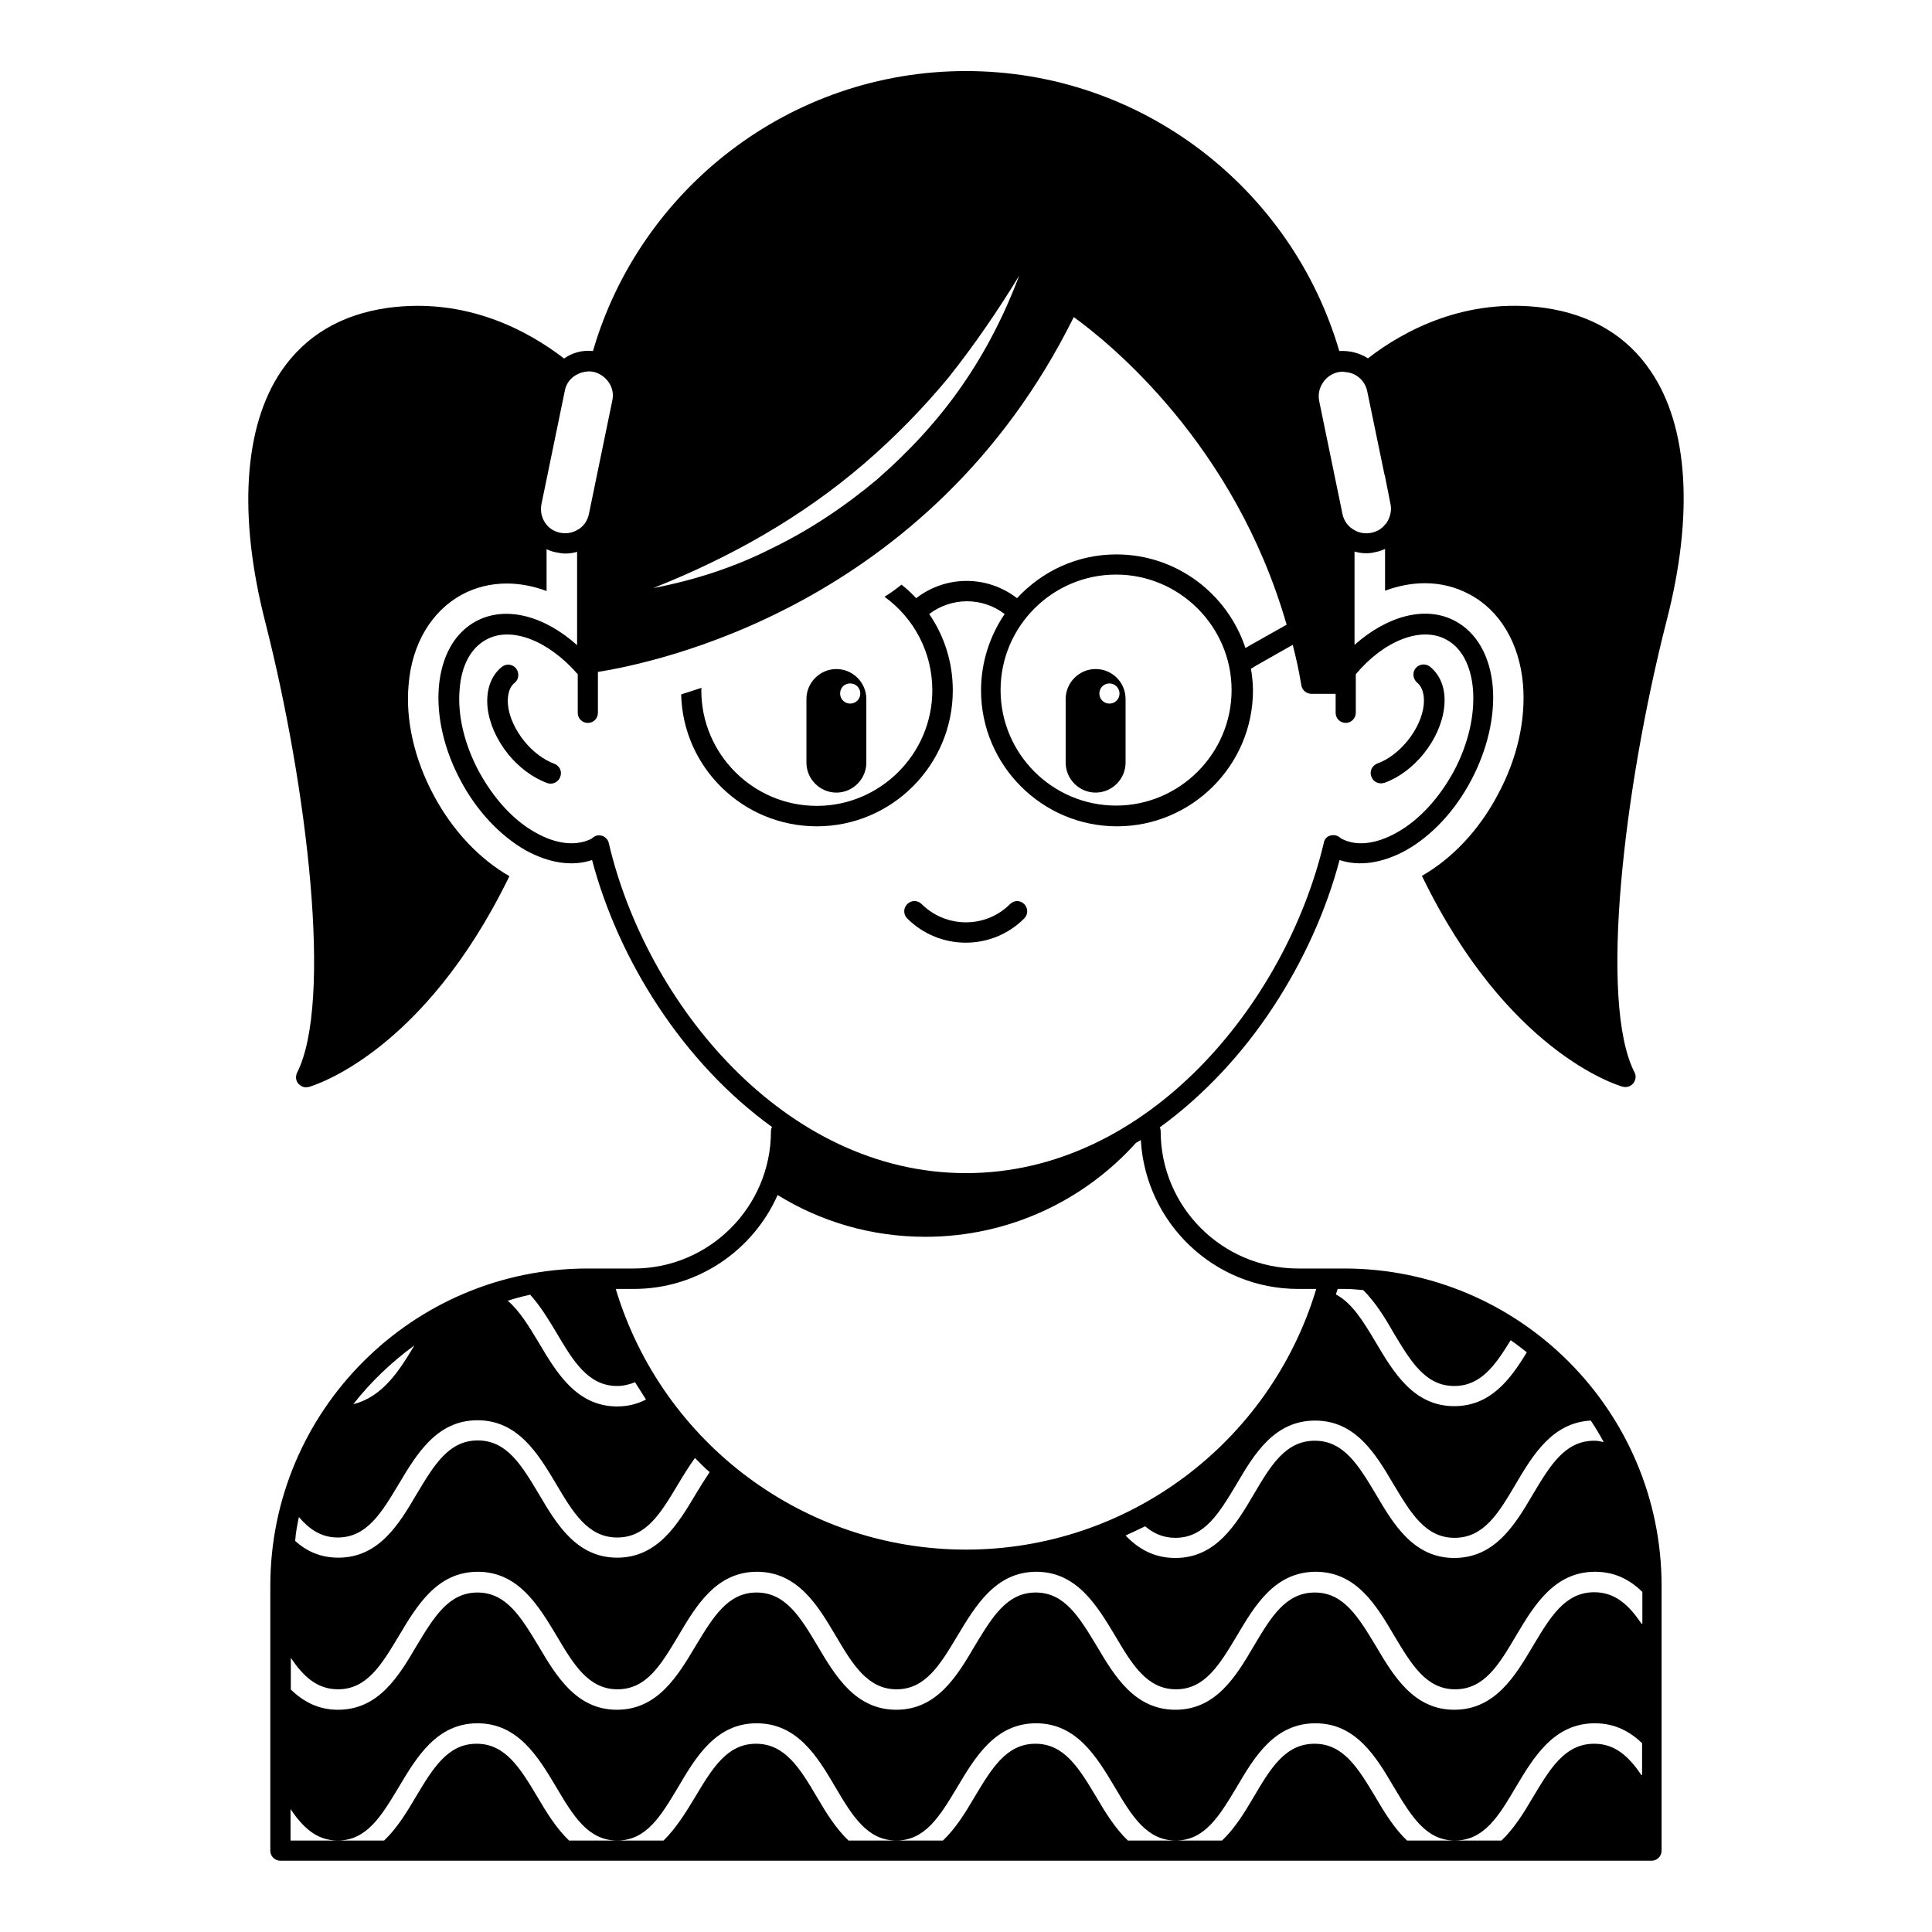<?xml version="1.0" encoding="UTF-8"?>
<!-- Uploaded to: SVG Find, www.svgrepo.com, Generator: SVG Find Mixer Tools -->
<svg fill="#000000" width="800px" height="800px" version="1.1" viewBox="144 144 512 512" xmlns="http://www.w3.org/2000/svg">
 <g>
  <path d="m290.92 346.41c-2.902-1.07-5.727-3.207-8.016-6.031-2.367-2.977-3.969-6.414-4.273-9.465-0.152-1.527-0.152-4.426 1.754-5.953 1.145-0.918 1.297-2.594 0.383-3.816-0.918-1.145-2.594-1.375-3.816-0.383-2.902 2.367-4.199 6.184-3.742 10.762 0.457 4.121 2.367 8.473 5.418 12.289 2.902 3.586 6.641 6.336 10.383 7.711 0.305 0.078 0.609 0.152 0.918 0.152 1.07 0 2.137-0.688 2.519-1.754 0.609-1.449-0.156-2.977-1.527-3.512z"/>
  <path d="m510 351.6c0.305 0 0.609-0.078 0.918-0.152 3.816-1.375 7.481-4.121 10.383-7.711 3.055-3.816 4.961-8.168 5.418-12.289 0.535-4.582-0.84-8.398-3.742-10.762-1.145-0.918-2.824-0.762-3.816 0.383-0.918 1.145-0.762 2.824 0.383 3.816 1.91 1.602 1.91 4.426 1.754 5.953-0.305 3.055-1.91 6.566-4.273 9.465-2.289 2.824-5.191 5.039-8.016 6.031-1.375 0.535-2.137 2.062-1.602 3.434 0.457 1.223 1.449 1.832 2.594 1.832z"/>
  <path d="m411.68 383.59c-6.488 6.488-16.945 6.414-23.434 0-1.07-1.07-2.75-1.07-3.816 0-1.07 1.07-1.07 2.75 0 3.816 4.273 4.273 9.922 6.414 15.496 6.414 5.648 0 11.223-2.137 15.496-6.414 1.07-1.07 1.07-2.75 0-3.816-1.07-1.066-2.672-1.066-3.742 0z"/>
  <path d="m434.35 321.3c-4.352 0-7.938 3.586-7.938 7.938v16.871c0 4.352 3.586 7.938 7.938 7.938 4.352 0 7.938-3.586 7.938-7.938v-16.871c0.004-4.426-3.586-7.938-7.938-7.938zm3.664 9.16c-1.527 0-2.672-1.223-2.672-2.672 0-1.527 1.223-2.672 2.672-2.672s2.672 1.223 2.672 2.672c0 1.527-1.219 2.672-2.672 2.672z"/>
  <path d="m365.65 354.05c4.352 0 7.938-3.586 7.938-7.938v-16.871c0-4.352-3.586-7.938-7.938-7.938-4.352 0-7.938 3.586-7.938 7.938v16.871c0 4.348 3.586 7.938 7.938 7.938zm3.664-28.934c1.527 0 2.672 1.223 2.672 2.672 0 1.527-1.223 2.672-2.672 2.672-1.527 0-2.672-1.223-2.672-2.672 0-1.527 1.145-2.672 2.672-2.672z"/>
  <path d="m581.52 242.45c-6.336-9.465-15.879-15.113-28.242-16.871-20.762-2.824-37.176 5.953-46.719 13.359h-0.078c-2.289-1.449-4.887-2.062-7.559-1.91-12.516-42.824-52.133-74.195-98.926-74.195s-86.41 31.375-98.855 74.199c-2.672-0.305-5.344 0.383-7.559 1.91 0 0-0.078 0-0.078 0.078-9.617-7.406-25.879-16.258-46.719-13.434-12.441 1.754-21.906 7.406-28.32 16.871-9.848 14.656-11.375 38.242-4.199 66.258 11.223 44.047 17.938 100.91 8.473 119.54-0.457 0.992-0.383 2.062 0.305 2.902 0.535 0.609 1.297 0.992 2.062 0.992 0.23 0 0.457-0.078 0.688-0.078 1.602-0.457 30.535-9.238 53.207-55.879-7.863-4.504-15.039-11.984-20.152-21.602-5.039-9.465-7.406-19.77-6.566-29.082 0.84-10.84 6.106-19.617 14.199-23.969 3.586-1.91 7.559-2.902 11.832-2.902 3.512 0 7.023 0.688 10.535 1.984v-11.07c0.84 0.383 1.68 0.688 2.594 0.84 0.84 0.152 1.602 0.305 2.367 0.305 1.07 0 2.062-0.152 3.129-0.457v24.734c-8.777-7.863-18.93-10.457-26.641-6.414-5.801 3.055-9.312 9.312-10 17.559-0.609 7.785 1.375 16.488 5.727 24.656 4.273 8.09 10.457 14.656 17.25 18.551 6.258 3.434 12.367 4.352 17.633 2.594 7.023 26.566 24.121 53.738 47.711 70.762l-0.078 0.078c-0.152 0.305-0.23 0.688-0.23 1.07 0 20-16.336 36.336-36.336 36.336h-12.215c-46.41 0-84.121 37.711-84.121 84.121v70.152c0 1.527 1.223 2.672 2.672 2.672h363.36c1.527 0 2.672-1.223 2.672-2.672v-70.152c0-46.41-37.711-84.121-84.121-84.121h-12.215c-20.074 0-36.41-16.336-36.41-36.336 0-0.383-0.078-0.762-0.23-1.07 11.754-8.551 21.984-19.617 30-31.832 8.09-12.289 14.121-25.727 17.633-39.008 5.266 1.754 11.375 0.84 17.633-2.594 6.871-3.894 12.977-10.457 17.25-18.551 4.273-8.09 6.336-16.871 5.727-24.656-0.688-8.246-4.273-14.504-10-17.559-7.711-4.121-17.863-1.449-26.641 6.336v-24.734c0.992 0.305 2.062 0.457 3.129 0.457 0.762 0 1.527-0.078 2.367-0.305 0.918-0.152 1.754-0.457 2.594-0.84v11.07c3.512-1.297 7.023-1.984 10.535-1.984 4.273 0 8.168 0.992 11.754 2.902 8.168 4.273 13.359 13.055 14.273 23.969 0.762 9.312-1.527 19.617-6.641 29.082-5.039 9.617-12.289 17.098-20.152 21.602 22.594 46.641 51.602 55.418 53.207 55.879 0.305 0.078 0.457 0.078 0.762 0.078 0.84 0 1.527-0.383 2.062-0.992 0.609-0.84 0.84-1.91 0.305-2.902-9.543-18.625-2.75-75.496 8.473-119.54 7.266-28.023 5.812-51.531-4.109-66.188zm-208.62 24.5c8.168-7.023 15.727-14.734 22.594-23.055 6.719-8.473 12.902-17.48 18.625-26.871-3.894 10.305-8.93 20.23-15.266 29.312-6.336 9.16-14.047 17.406-22.441 24.734-8.551 7.176-17.938 13.434-27.863 18.242-9.922 5.039-20.609 8.473-31.449 10.535 20.461-8.09 39.465-18.852 55.801-32.898zm-80.379 18.246c-1.527-0.305-2.824-1.07-3.664-2.137-1.223-1.449-1.754-3.434-1.375-5.418l6.184-30c0.305-1.754 1.297-3.207 2.75-4.121 0.992-0.609 2.062-0.992 3.207-1.07 0.535-0.078 1.07 0 1.602 0.078 1.68 0.383 3.129 1.375 4.121 2.824 0.992 1.449 1.297 3.207 0.918 4.809l-6.184 30c-0.383 1.91-1.527 3.512-3.207 4.352-1.223 0.684-2.75 0.988-4.352 0.684zm-8.016 201.91c2.672 2.977 4.809 6.488 6.871 9.922 4.504 7.633 8.473 14.273 16.184 14.273 1.754 0 3.359-0.457 4.734-0.992 0.992 1.527 1.91 3.055 2.902 4.582-2.215 1.145-4.734 1.832-7.633 1.832-10.762 0-16.105-9.008-20.762-16.871-2.672-4.426-5.113-8.473-8.246-11.145 1.902-0.609 3.887-1.145 5.949-1.602zm-30.688 13.434c-3.894 6.566-8.398 13.664-16.184 15.574 4.656-5.957 10.152-11.148 16.184-15.574zm-30.609 45.496c2.75 3.207 5.879 5.418 10.305 5.418 7.711 0 11.602-6.566 16.184-14.199 4.734-7.938 10.078-16.871 20.84-16.871 10.762 0 16.105 8.93 20.84 16.871 4.504 7.633 8.473 14.199 16.184 14.199 7.785 0 11.602-6.566 16.184-14.199 1.375-2.289 2.824-4.656 4.426-6.871 1.297 1.297 2.519 2.594 3.894 3.742-1.223 1.832-2.441 3.742-3.664 5.801-4.734 7.938-10.078 16.871-20.84 16.871-10.762 0-16.105-8.93-20.762-16.871-4.582-7.633-8.473-14.199-16.184-14.199-7.711 0-11.602 6.566-16.184 14.199-4.656 7.938-10 16.871-20.762 16.871-4.809 0-8.473-1.754-11.449-4.426 0.148-2.137 0.531-4.199 0.988-6.336zm355.8 68.395c-3.281-4.809-6.871-8.32-12.52-8.32-7.785 0-11.68 6.566-16.258 14.199-2.367 4.047-4.961 8.246-8.32 11.449h-25.039c-3.359-3.207-5.953-7.406-8.32-11.449-4.582-7.633-8.473-14.199-16.184-14.199-7.785 0-11.68 6.566-16.184 14.199-2.367 4.047-4.961 8.246-8.32 11.449h-24.961c-3.359-3.207-5.953-7.406-8.32-11.449-4.582-7.633-8.473-14.199-16.184-14.199-7.711 0-11.602 6.566-16.184 14.199-2.367 4.047-4.961 8.246-8.32 11.449h-25.039c-3.359-3.207-5.953-7.406-8.32-11.449-4.504-7.633-8.473-14.199-16.184-14.199-7.711 0-11.602 6.566-16.184 14.199-2.441 4.047-5.039 8.246-8.32 11.449h-25.039c-3.359-3.207-5.953-7.406-8.32-11.449-4.582-7.633-8.473-14.199-16.184-14.199-7.711 0-11.602 6.566-16.184 14.199-2.367 4.047-4.961 8.246-8.32 11.449h-24.805v-8.32c3.281 4.809 6.871 8.32 12.52 8.32 7.711 0 11.602-6.566 16.184-14.199 4.734-7.938 10.078-16.871 20.84-16.871 10.762 0 16.105 8.93 20.84 16.871 4.504 7.633 8.473 14.199 16.184 14.199 7.785 0 11.602-6.566 16.184-14.199 4.656-7.938 10-16.871 20.762-16.871 10.84 0 16.184 8.93 20.84 16.871 4.504 7.633 8.473 14.199 16.184 14.199 7.711 0 11.602-6.566 16.184-14.199 4.734-7.938 10.078-16.871 20.84-16.871s16.105 8.93 20.84 16.871c4.504 7.633 8.473 14.199 16.184 14.199 7.711 0 11.602-6.566 16.184-14.199 4.656-7.938 10-16.871 20.84-16.871 10.762 0 16.105 8.93 20.762 16.871 4.582 7.633 8.473 14.199 16.184 14.199 7.785 0 11.68-6.566 16.184-14.199 4.734-7.938 10.078-16.871 20.914-16.871 5.266 0 9.238 2.137 12.52 5.266l-0.004 8.477zm0-40.152c-3.281-4.809-6.871-8.32-12.52-8.32-7.785 0-11.68 6.641-16.258 14.273-4.656 7.863-10 16.871-20.84 16.871-10.762 0-16.105-9.008-20.762-16.871-4.582-7.559-8.473-14.199-16.184-14.199-7.785 0-11.68 6.641-16.184 14.199-4.656 7.938-10 16.871-20.762 16.871-10.84 0-16.184-9.008-20.84-16.871-4.582-7.559-8.473-14.199-16.184-14.199-7.711 0-11.602 6.641-16.184 14.199-4.656 7.938-10 16.871-20.762 16.871-10.84 0-16.184-9.008-20.84-16.871-4.504-7.559-8.473-14.199-16.184-14.199-7.711 0-11.602 6.641-16.184 14.199-4.734 7.938-10.078 16.871-20.84 16.871s-16.105-9.008-20.762-16.871c-4.582-7.559-8.473-14.199-16.184-14.199-7.711 0-11.602 6.641-16.184 14.199-4.656 7.938-10 16.871-20.762 16.871-5.344 0-9.238-2.215-12.52-5.344v-8.398c3.281 4.809 6.871 8.32 12.52 8.32 7.711 0 11.602-6.641 16.184-14.273 4.734-7.938 10.078-16.871 20.84-16.871s16.105 9.008 20.84 16.871c4.504 7.633 8.473 14.273 16.184 14.273 7.785 0 11.602-6.641 16.184-14.273 4.656-7.863 10-16.871 20.762-16.871 10.84 0 16.184 9.008 20.84 16.871 4.504 7.633 8.473 14.273 16.184 14.273 7.711 0 11.602-6.641 16.184-14.273 4.734-7.863 10.078-16.871 20.84-16.871 10.762 0 16.105 9.008 20.84 16.871 4.504 7.633 8.473 14.273 16.184 14.273 7.711 0 11.602-6.641 16.184-14.273 4.656-7.863 10-16.871 20.84-16.871 10.762 0 16.105 8.93 20.762 16.871 4.582 7.633 8.473 14.273 16.184 14.273 7.785 0 11.68-6.641 16.184-14.273 4.734-7.938 10.078-16.871 20.914-16.871 5.266 0 9.238 2.137 12.52 5.344l-0.004 8.398zm-13.434-53.816c1.223 1.832 2.367 3.742 3.434 5.727-0.84-0.23-1.602-0.383-2.519-0.383-7.785 0-11.68 6.566-16.258 14.199-4.656 7.938-10 16.871-20.84 16.871-10.762 0-16.105-8.93-20.762-16.871-4.582-7.633-8.473-14.199-16.184-14.199-7.785 0-11.68 6.566-16.184 14.199-4.656 7.938-10 16.871-20.762 16.871-5.727 0-9.848-2.441-13.207-5.953 1.754-0.84 3.512-1.602 5.191-2.441 2.215 1.91 4.809 3.055 8.016 3.055 7.711 0 11.602-6.566 16.184-14.199 4.656-7.938 10-16.871 20.84-16.871 10.762 0 16.105 8.93 20.762 16.871 4.582 7.633 8.473 14.199 16.184 14.199 7.785 0 11.68-6.566 16.184-14.199 4.578-7.789 9.77-16.34 19.922-16.875zm-67.102-34.883h1.754c1.754 0 3.359 0.152 5.039 0.305 3.207 3.207 5.727 7.25 7.938 11.145 4.582 7.633 8.473 14.273 16.184 14.273 7.023 0 10.84-5.418 14.961-12.137 1.449 0.992 2.902 2.137 4.273 3.207-4.352 7.176-9.617 14.273-19.238 14.273-10.762 0-16.105-9.008-20.762-16.871-3.281-5.496-6.258-10.457-10.609-12.746 0.156-0.535 0.387-0.914 0.461-1.449zm-10.457 0h4.809c-12.289 40.84-49.922 69.082-92.824 69.082-42.824 0-80.457-28.168-92.824-69.082h4.809c16.945 0 31.602-10.23 38.09-24.887 11.375 7.023 24.734 11.07 39.16 11.07 22.137 0 42.059-9.617 55.801-24.887 0.457-0.305 0.84-0.457 1.297-0.762v0.078c1.305 21.98 19.473 39.387 41.684 39.387zm39.16-172.14c4.121 2.137 6.641 6.871 7.176 13.207 0.535 6.793-1.223 14.504-5.039 21.68-3.894 7.176-9.238 13.055-15.191 16.336-5.574 3.129-10.84 3.664-14.734 1.527-0.078-0.078-0.457-0.383-0.609-0.457-0.688-0.457-1.602-0.535-2.441-0.23-0.84 0.305-1.375 0.992-1.527 1.91-10.074 42.438-46.641 87.477-94.805 87.477-48.168 0-84.73-45.039-94.656-87.402-0.152-0.84-0.762-1.527-1.527-1.91-0.84-0.305-1.754-0.305-2.441 0.23-0.23 0.078-0.457 0.305-0.457 0.383-4.121 2.137-9.391 1.602-14.961-1.527-5.953-3.281-11.223-9.16-15.113-16.336-3.816-7.176-5.648-14.887-5.039-21.68 0.457-6.336 3.055-11.07 7.176-13.207 6.566-3.512 16.336 0.305 24.121 9.238v10.23c0 1.527 1.223 2.672 2.672 2.672 1.527 0 2.672-1.223 2.672-2.672v-10.84c7.098-1.145 29.082-5.344 54.047-18.93 24.961-13.586 52.977-36.562 72.059-75.113 9.391 6.793 42.594 33.512 56.41 81.527l-9.617 5.418-1.297 0.762c-4.734-14.352-18.242-24.809-34.199-24.809-10.457 0-19.77 4.504-26.336 11.602-7.863-6.106-18.855-6.106-26.719 0-1.223-1.297-2.519-2.519-3.894-3.586-1.527 1.223-2.977 2.289-4.504 3.207 7.711 5.574 12.672 14.578 12.672 24.809 0 16.871-13.816 30.609-30.609 30.609-16.871 0-30.609-13.742-30.609-30.609 0-0.23 0-0.457 0.078-0.688-1.91 0.609-3.664 1.223-5.418 1.754 0.457 19.391 16.41 34.961 35.953 34.961 19.848 0 36.031-16.184 36.031-36.031 0-7.481-2.289-14.504-6.258-20.23 5.953-4.504 14.121-4.504 20 0-3.894 5.727-6.258 12.746-6.258 20.23 0 19.848 16.184 36.031 36.031 36.031 19.848 0 36.031-16.184 36.031-36.031 0-1.984-0.23-3.894-0.535-5.727l1.375-0.84 9.695-5.496c0.918 3.512 1.68 7.023 2.289 10.762 0.23 1.297 1.375 2.215 2.672 2.215h6.414v5.039c0 1.527 1.223 2.672 2.672 2.672 1.449 0 2.672-1.223 2.672-2.672v-10.23c7.469-8.93 17.316-12.746 23.879-9.234zm-56.793 13.438c0 16.871-13.816 30.609-30.609 30.609-16.871 0-30.609-13.742-30.609-30.609 0-16.871 13.742-30.609 30.609-30.609 16.793-0.004 30.609 13.738 30.609 30.609zm41.145-44.43c-0.078 0.23-0.305 0.383-0.457 0.535-0.918 1.223-2.215 1.91-3.664 2.215-1.527 0.305-3.129 0.078-4.426-0.688-1.602-0.84-2.824-2.367-3.207-4.273l-6.184-30c-0.305-1.68 0-3.359 0.992-4.809 0.918-1.449 2.367-2.441 4.121-2.824 0.457-0.078 0.84-0.078 1.297-0.078 0.078 0 0.305 0 0.383 0.078 2.824 0.078 5.344 2.137 5.953 5.113l4.582 22.137 0.078 0.152 1.527 7.711c0.301 1.527-0.078 3.281-0.996 4.731z"/>
 </g>
</svg>